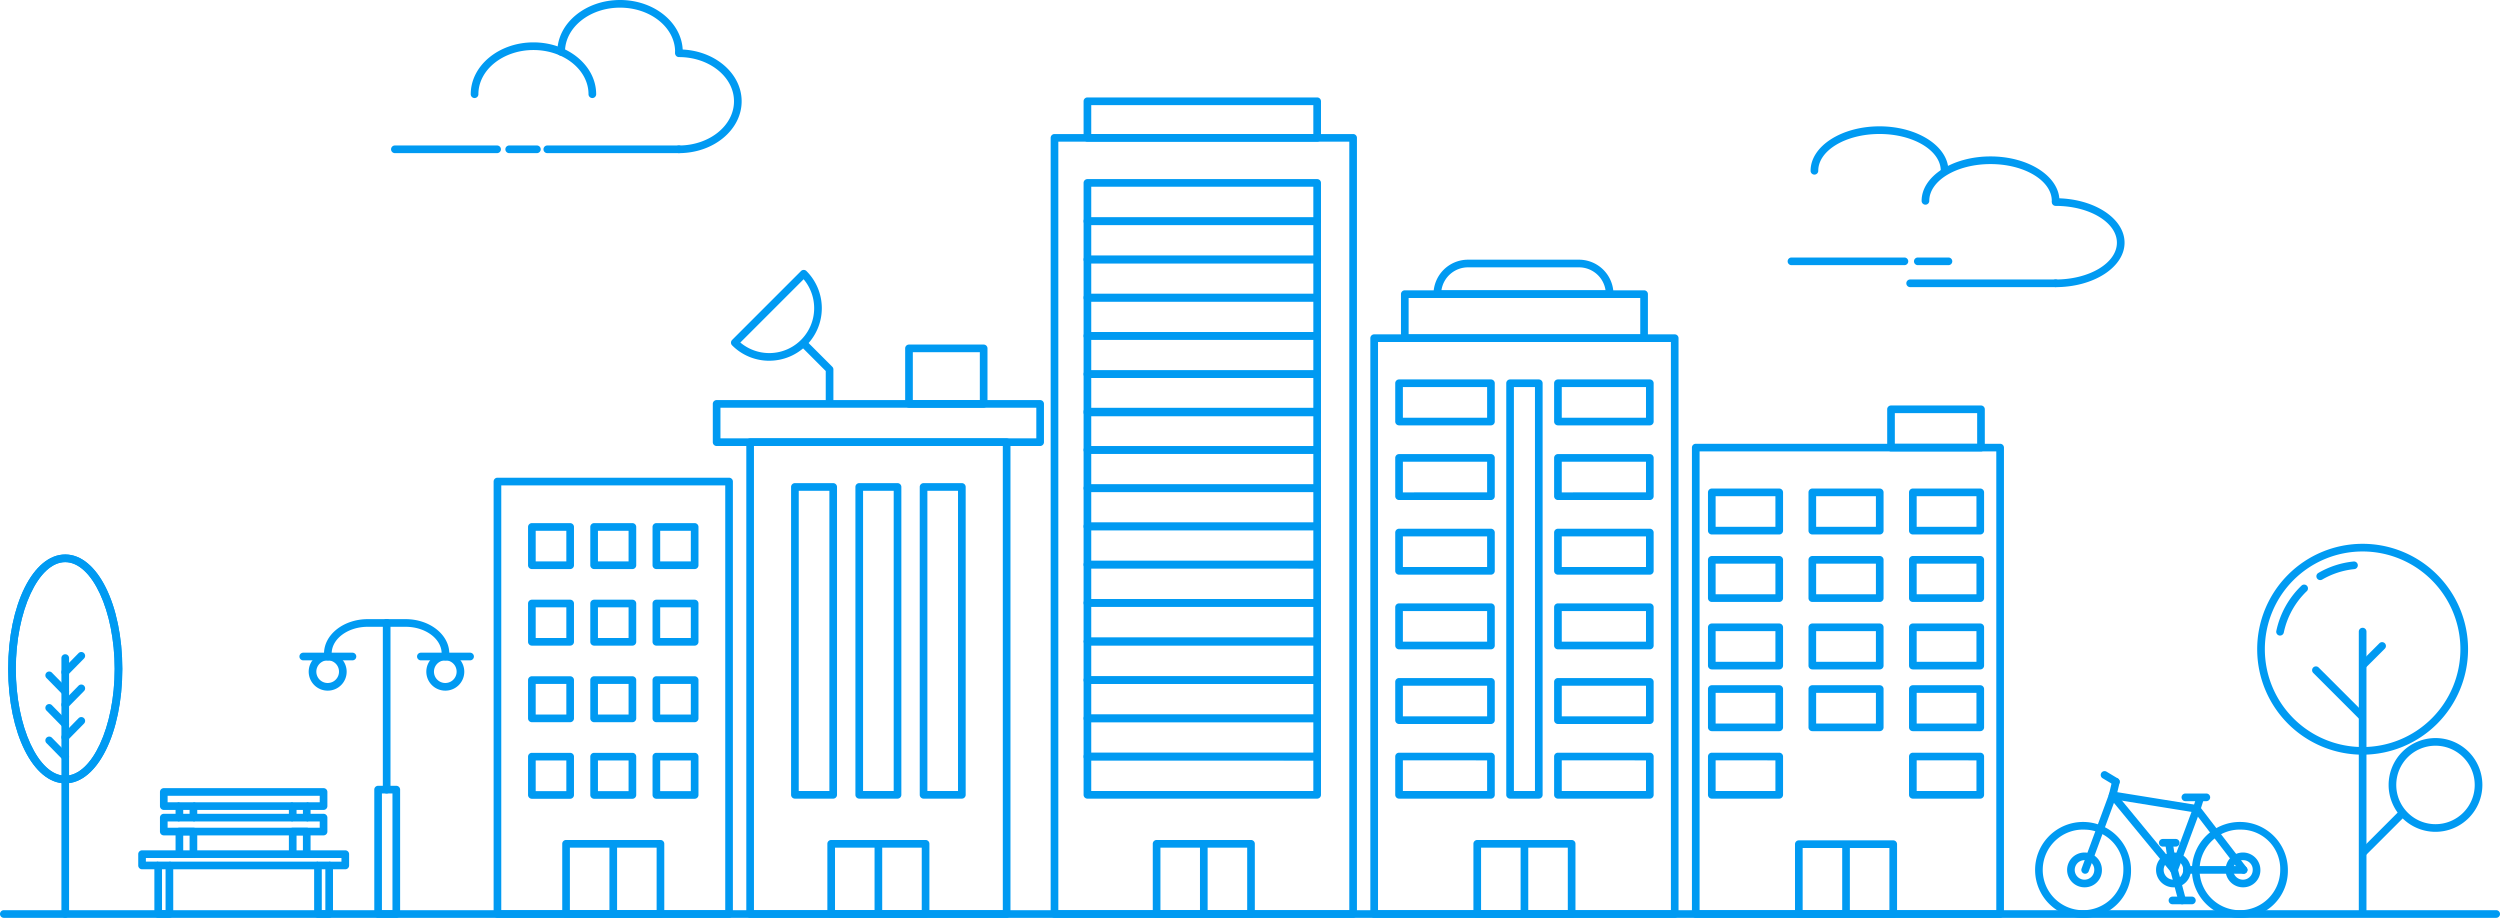 <svg xmlns="http://www.w3.org/2000/svg" xmlns:xlink="http://www.w3.org/1999/xlink" width="498.843" height="183.143" viewBox="0 0 498.843 183.143">
  <defs>
    <clipPath id="clip-path">
      <rect id="사각형_6271" data-name="사각형 6271" width="498.843" height="183.143" fill="#009af2"/>
    </clipPath>
  </defs>
  <g id="그룹_10552" data-name="그룹 10552" clip-path="url(#clip-path)">
    <path id="패스_57814" data-name="패스 57814" d="M270.178,33.246a.764.764,0,0,1-.764-.764c0-4.862-4.928-8.818-10.986-8.818s-10.986,3.956-10.986,8.818a.764.764,0,1,1-1.528,0c0-5.7,5.614-10.346,12.514-10.346s12.514,4.641,12.514,10.346a.764.764,0,0,1-.764.764" transform="translate(-151.984 -13.681)" fill="#009af2"/>
    <path id="패스_57815" data-name="패스 57815" d="M315.416,11.11a.764.764,0,0,1-.764-.764c0-4.862-4.928-8.818-10.986-8.818S292.68,5.484,292.68,10.346a.764.764,0,0,1-1.528,0c0-5.7,5.614-10.346,12.514-10.346S316.18,4.641,316.18,10.346a.764.764,0,0,1-.764.764" transform="translate(-179.943)" fill="#009af2"/>
    <path id="패스_57816" data-name="패스 57816" d="M353.44,46.518a.764.764,0,0,1,0-1.528c6.058,0,10.986-3.956,10.986-8.818s-4.928-8.819-10.986-8.819a.764.764,0,0,1,0-1.528c6.9,0,12.514,4.642,12.514,10.347S360.34,46.518,353.44,46.518" transform="translate(-217.967 -15.961)" fill="#009af2"/>
    <path id="패스_57817" data-name="패스 57817" d="M310.942,77.528H284.678a.764.764,0,0,1,0-1.528h26.264a.764.764,0,0,1,0,1.528" transform="translate(-175.47 -46.971)" fill="#009af2"/>
    <path id="패스_57818" data-name="패스 57818" d="M270.3,77.528h-5.529a.764.764,0,0,1,0-1.528H270.3a.764.764,0,1,1,0,1.528" transform="translate(-163.168 -46.971)" fill="#009af2"/>
    <path id="패스_57819" data-name="패스 57819" d="M225.448,77.528h-20.39a.764.764,0,1,1,0-1.528h20.39a.764.764,0,1,1,0,1.528" transform="translate(-126.262 -46.971)" fill="#009af2"/>
    <path id="패스_57820" data-name="패스 57820" d="M972.6,75.632a.764.764,0,0,1-.764-.764c0-4.048-5.483-7.342-12.223-7.342s-12.223,3.294-12.223,7.342a.764.764,0,1,1-1.528,0c0-4.891,6.168-8.87,13.751-8.87s13.751,3.979,13.751,8.87a.764.764,0,0,1-.764.764" transform="translate(-584.581 -40.79)" fill="#009af2"/>
    <path id="패스_57821" data-name="패스 57821" d="M1030.6,91.347a.764.764,0,0,1-.764-.764c0-4.048-5.483-7.341-12.223-7.341s-12.223,3.293-12.223,7.341a.764.764,0,1,1-1.528,0c0-4.891,6.168-8.869,13.751-8.869s13.751,3.979,13.751,8.869a.764.764,0,0,1-.764.764" transform="translate(-620.428 -50.502)" fill="#009af2"/>
    <path id="패스_57822" data-name="패스 57822" d="M1072.631,121.3a.764.764,0,0,1,0-1.528c6.74,0,12.223-3.293,12.223-7.342s-5.483-7.341-12.223-7.341a.764.764,0,0,1,0-1.528c7.582,0,13.751,3.979,13.751,8.869s-6.168,8.87-13.751,8.87" transform="translate(-662.454 -64.004)" fill="#009af2"/>
    <path id="패스_57823" data-name="패스 57823" d="M1025.66,147.528H996.631a.764.764,0,1,1,0-1.528h29.029a.764.764,0,0,1,0,1.528" transform="translate(-615.483 -90.233)" fill="#009af2"/>
    <path id="패스_57824" data-name="패스 57824" d="M1006.742,136.048h-6.111a.764.764,0,1,1,0-1.528h6.111a.764.764,0,1,1,0,1.528" transform="translate(-617.955 -83.138)" fill="#009af2"/>
    <path id="패스_57825" data-name="패스 57825" d="M957.167,136.048H934.631a.764.764,0,1,1,0-1.528h22.536a.764.764,0,1,1,0,1.528" transform="translate(-577.165 -83.138)" fill="#009af2"/>
    <path id="패스_57826" data-name="패스 57826" d="M1200.193,326.163a21.038,21.038,0,1,1,21.038-21.038,21.062,21.062,0,0,1-21.038,21.038m0-40.548a19.51,19.51,0,1,0,19.51,19.51,19.532,19.532,0,0,0-19.51-19.51" transform="translate(-728.762 -175.576)" fill="#009af2"/>
    <path id="패스_57827" data-name="패스 57827" d="M1189.867,315.508a.764.764,0,0,1-.748-.921,17.508,17.508,0,0,1,5.062-9.077.764.764,0,0,1,1.056,1.1,15.989,15.989,0,0,0-4.623,8.288.764.764,0,0,1-.747.607" transform="translate(-734.91 -188.685)" fill="#009af2"/>
    <path id="패스_57828" data-name="패스 57828" d="M1210.849,297.032a.764.764,0,0,1-.385-1.424,17.41,17.41,0,0,1,7.045-2.289.764.764,0,0,1,.155,1.521,15.876,15.876,0,0,0-6.431,2.09.763.763,0,0,1-.384.1" transform="translate(-747.878 -181.279)" fill="#009af2"/>
    <path id="패스_57829" data-name="패스 57829" d="M1233,385.233a.764.764,0,0,1-.764-.764v-55.75a.764.764,0,1,1,1.528,0v55.75a.764.764,0,0,1-.764.764" transform="translate(-761.567 -202.689)" fill="#009af2"/>
    <path id="패스_57830" data-name="패스 57830" d="M1257.168,404.273a9.354,9.354,0,1,1,9.354-9.354,9.365,9.365,0,0,1-9.354,9.354m0-17.181a7.827,7.827,0,1,0,7.826,7.827,7.835,7.835,0,0,0-7.826-7.827" transform="translate(-771.196 -238.293)" fill="#009af2"/>
    <path id="패스_57831" data-name="패스 57831" d="M1233.336,432.425a.764.764,0,0,1-.54-1.3l7.655-7.655a.764.764,0,1,1,1.08,1.08l-7.655,7.655a.76.76,0,0,1-.54.224" transform="translate(-761.776 -261.58)" fill="#009af2"/>
    <path id="패스_57832" data-name="패스 57832" d="M1233.112,340.786a.764.764,0,0,1-.54-1.3l3.859-3.859a.764.764,0,0,1,1.08,1.08l-3.859,3.859a.761.761,0,0,1-.54.224" transform="translate(-761.637 -207.289)" fill="#009af2"/>
    <path id="패스_57833" data-name="패스 57833" d="M1217.792,358.827a.761.761,0,0,1-.54-.224l-9.14-9.14a.764.764,0,1,1,1.08-1.08l9.14,9.14a.764.764,0,0,1-.54,1.3" transform="translate(-746.521 -215.175)" fill="#009af2"/>
    <path id="패스_57834" data-name="패스 57834" d="M945.363,326.42H884.631a.764.764,0,0,1-.764-.764V232.59a.764.764,0,0,1,.764-.764h60.732a.764.764,0,0,1,.764.764v93.066a.764.764,0,0,1-.764.764m-59.968-1.528h59.2V233.354h-59.2Z" transform="translate(-546.263 -143.277)" fill="#009af2"/>
    <path id="패스_57835" data-name="패스 57835" d="M1004.583,220.993H986.631a.764.764,0,0,1-.764-.764V212.59a.764.764,0,0,1,.764-.764h17.952a.764.764,0,0,1,.764.764v7.639a.764.764,0,0,1-.764.764m-17.188-1.528h16.424v-6.111H987.395Z" transform="translate(-609.303 -130.916)" fill="#009af2"/>
    <path id="패스_57836" data-name="패스 57836" d="M906.461,264.38H893.008a.764.764,0,0,1-.764-.764v-7.639a.764.764,0,0,1,.764-.764h13.453a.764.764,0,0,1,.764.764v7.639a.764.764,0,0,1-.764.764m-12.689-1.528H905.7v-6.111H893.772Z" transform="translate(-551.44 -157.731)" fill="#009af2"/>
    <path id="패스_57837" data-name="패스 57837" d="M958.973,264.38H945.52a.764.764,0,0,1-.764-.764v-7.639a.764.764,0,0,1,.764-.764h13.453a.764.764,0,0,1,.764.764v7.639a.764.764,0,0,1-.764.764m-12.689-1.528h11.925v-6.111H946.284Z" transform="translate(-583.895 -157.731)" fill="#009af2"/>
    <path id="패스_57838" data-name="패스 57838" d="M1011.486,264.38H998.033a.764.764,0,0,1-.764-.764v-7.639a.764.764,0,0,1,.764-.764h13.453a.764.764,0,0,1,.764.764v7.639a.764.764,0,0,1-.764.764M998.8,262.852h11.925v-6.111H998.8Z" transform="translate(-616.35 -157.731)" fill="#009af2"/>
    <path id="패스_57839" data-name="패스 57839" d="M906.461,299.63H893.008a.764.764,0,0,1-.764-.764v-7.639a.764.764,0,0,1,.764-.764h13.453a.764.764,0,0,1,.764.764v7.639a.764.764,0,0,1-.764.764M893.772,298.1H905.7v-6.111H893.772Z" transform="translate(-551.44 -179.517)" fill="#009af2"/>
    <path id="패스_57840" data-name="패스 57840" d="M958.973,299.63H945.52a.764.764,0,0,1-.764-.764v-7.639a.764.764,0,0,1,.764-.764h13.453a.764.764,0,0,1,.764.764v7.639a.764.764,0,0,1-.764.764M946.284,298.1h11.925v-6.111H946.284Z" transform="translate(-583.895 -179.517)" fill="#009af2"/>
    <path id="패스_57841" data-name="패스 57841" d="M958.973,334.88H945.52a.764.764,0,0,1-.764-.764v-7.639a.764.764,0,0,1,.764-.764h13.453a.764.764,0,0,1,.764.764v7.639a.764.764,0,0,1-.764.764m-12.689-1.528h11.925v-6.111H946.284Z" transform="translate(-583.895 -201.303)" fill="#009af2"/>
    <path id="패스_57842" data-name="패스 57842" d="M1011.486,299.63H998.033a.764.764,0,0,1-.764-.764v-7.639a.764.764,0,0,1,.764-.764h13.453a.764.764,0,0,1,.764.764v7.639a.764.764,0,0,1-.764.764M998.8,298.1h11.925v-6.111H998.8Z" transform="translate(-616.35 -179.517)" fill="#009af2"/>
    <path id="패스_57843" data-name="패스 57843" d="M906.461,334.88H893.008a.764.764,0,0,1-.764-.764v-7.639a.764.764,0,0,1,.764-.764h13.453a.764.764,0,0,1,.764.764v7.639a.764.764,0,0,1-.764.764m-12.689-1.528H905.7v-6.111H893.772Z" transform="translate(-551.44 -201.303)" fill="#009af2"/>
    <path id="패스_57844" data-name="패스 57844" d="M1011.486,334.88H998.033a.764.764,0,0,1-.764-.764v-7.639a.764.764,0,0,1,.764-.764h13.453a.764.764,0,0,1,.764.764v7.639a.764.764,0,0,1-.764.764M998.8,333.352h11.925v-6.111H998.8Z" transform="translate(-616.35 -201.303)" fill="#009af2"/>
    <path id="패스_57845" data-name="패스 57845" d="M906.461,367.13H893.008a.764.764,0,0,1-.764-.764v-7.639a.764.764,0,0,1,.764-.764h13.453a.764.764,0,0,1,.764.764v7.639a.764.764,0,0,1-.764.764M893.772,365.6H905.7v-6.111H893.772Z" transform="translate(-551.44 -221.235)" fill="#009af2"/>
    <path id="패스_57846" data-name="패스 57846" d="M958.973,367.13H945.52a.764.764,0,0,1-.764-.764v-7.639a.764.764,0,0,1,.764-.764h13.453a.764.764,0,0,1,.764.764v7.639a.764.764,0,0,1-.764.764M946.284,365.6h11.925v-6.111H946.284Z" transform="translate(-583.895 -221.235)" fill="#009af2"/>
    <path id="패스_57847" data-name="패스 57847" d="M1011.486,367.13H998.033a.764.764,0,0,1-.764-.764v-7.639a.764.764,0,0,1,.764-.764h13.453a.764.764,0,0,1,.764.764v7.639a.764.764,0,0,1-.764.764M998.8,365.6h11.925v-6.111H998.8Z" transform="translate(-616.35 -221.235)" fill="#009af2"/>
    <path id="패스_57848" data-name="패스 57848" d="M906.461,402.38H893.008a.764.764,0,0,1-.764-.764v-7.639a.764.764,0,0,1,.764-.764h13.453a.764.764,0,0,1,.764.764v7.639a.764.764,0,0,1-.764.764m-12.689-1.528H905.7v-6.111H893.772Z" transform="translate(-551.44 -243.02)" fill="#009af2"/>
    <path id="패스_57849" data-name="패스 57849" d="M1011.486,402.38H998.033a.764.764,0,0,1-.764-.764v-7.639a.764.764,0,0,1,.764-.764h13.453a.764.764,0,0,1,.764.764v7.639a.764.764,0,0,1-.764.764M998.8,400.852h11.925v-6.111H998.8Z" transform="translate(-616.35 -243.02)" fill="#009af2"/>
    <path id="패스_57850" data-name="패스 57850" d="M957.31,454.461H938.475a.764.764,0,0,1-.764-.764V439.763a.764.764,0,0,1,.764-.764H957.31a.764.764,0,0,1,.764.764V453.7a.764.764,0,0,1-.764.764m-18.071-1.528h17.307V440.527H939.239Z" transform="translate(-579.541 -271.318)" fill="#009af2"/>
    <rect id="사각형_6262" data-name="사각형 6262" width="1.528" height="13.534" transform="translate(367.588 168.246)" fill="#009af2"/>
    <path id="패스_57851" data-name="패스 57851" d="M776.6,291.089H716.631a.764.764,0,0,1-.764-.764v-114.9a.764.764,0,0,1,.764-.764H776.6a.764.764,0,0,1,.764.764v114.9a.764.764,0,0,1-.764.764m-59.2-1.528h58.44V176.188h-58.44Z" transform="translate(-442.433 -107.946)" fill="#009af2"/>
    <path id="패스_57852" data-name="패스 57852" d="M780.376,161.973H732.631a.764.764,0,0,1-.764-.764v-8.785a.764.764,0,0,1,.764-.764h47.745a.764.764,0,0,1,.764.764v8.785a.764.764,0,0,1-.764.764m-46.981-1.528h46.217v-7.257H733.395Z" transform="translate(-452.321 -93.732)" fill="#009af2"/>
    <path id="패스_57853" data-name="패스 57853" d="M784.006,143.3H749.63a.764.764,0,0,1-.764-.764,6.883,6.883,0,0,1,6.875-6.875H777.9a6.883,6.883,0,0,1,6.875,6.875.764.764,0,0,1-.764.764m-33.558-1.528h32.74a5.356,5.356,0,0,0-5.293-4.584H755.741a5.356,5.356,0,0,0-5.293,4.584" transform="translate(-462.827 -83.843)" fill="#009af2"/>
    <path id="패스_57854" data-name="패스 57854" d="M747.965,207.38H729.631a.764.764,0,0,1-.764-.764v-7.639a.764.764,0,0,1,.764-.764h18.334a.764.764,0,0,1,.764.764v7.639a.764.764,0,0,1-.764.764m-17.57-1.528H747.2v-6.111H730.395Z" transform="translate(-450.467 -122.503)" fill="#009af2"/>
    <path id="패스_57855" data-name="패스 57855" d="M830.965,207.38H812.631a.764.764,0,0,1-.764-.764v-7.639a.764.764,0,0,1,.764-.764h18.334a.764.764,0,0,1,.764.764v7.639a.764.764,0,0,1-.764.764m-17.57-1.528H830.2v-6.111H813.395Z" transform="translate(-501.764 -122.503)" fill="#009af2"/>
    <path id="패스_57856" data-name="패스 57856" d="M747.965,246.38H729.631a.764.764,0,0,1-.764-.764v-7.639a.764.764,0,0,1,.764-.764h18.334a.764.764,0,0,1,.764.764v7.639a.764.764,0,0,1-.764.764m-17.57-1.528H747.2v-6.111H730.395Z" transform="translate(-450.467 -146.607)" fill="#009af2"/>
    <path id="패스_57857" data-name="패스 57857" d="M830.965,246.38H812.631a.764.764,0,0,1-.764-.764v-7.639a.764.764,0,0,1,.764-.764h18.334a.764.764,0,0,1,.764.764v7.639a.764.764,0,0,1-.764.764m-17.57-1.528H830.2v-6.111H813.395Z" transform="translate(-501.764 -146.607)" fill="#009af2"/>
    <path id="패스_57858" data-name="패스 57858" d="M747.965,285.38H729.631a.764.764,0,0,1-.764-.764v-7.639a.764.764,0,0,1,.764-.764h18.334a.764.764,0,0,1,.764.764v7.639a.764.764,0,0,1-.764.764m-17.57-1.528H747.2v-6.111H730.395Z" transform="translate(-450.467 -170.71)" fill="#009af2"/>
    <path id="패스_57859" data-name="패스 57859" d="M830.965,285.38H812.631a.764.764,0,0,1-.764-.764v-7.639a.764.764,0,0,1,.764-.764h18.334a.764.764,0,0,1,.764.764v7.639a.764.764,0,0,1-.764.764m-17.57-1.528H830.2v-6.111H813.395Z" transform="translate(-501.764 -170.71)" fill="#009af2"/>
    <path id="패스_57860" data-name="패스 57860" d="M747.965,324.38H729.631a.764.764,0,0,1-.764-.764v-7.639a.764.764,0,0,1,.764-.764h18.334a.764.764,0,0,1,.764.764v7.639a.764.764,0,0,1-.764.764m-17.57-1.528H747.2v-6.111H730.395Z" transform="translate(-450.467 -194.813)" fill="#009af2"/>
    <path id="패스_57861" data-name="패스 57861" d="M830.965,324.38H812.631a.764.764,0,0,1-.764-.764v-7.639a.764.764,0,0,1,.764-.764h18.334a.764.764,0,0,1,.764.764v7.639a.764.764,0,0,1-.764.764m-17.57-1.528H830.2v-6.111H813.395Z" transform="translate(-501.764 -194.813)" fill="#009af2"/>
    <path id="패스_57862" data-name="패스 57862" d="M747.965,363.38H729.631a.764.764,0,0,1-.764-.764v-7.639a.764.764,0,0,1,.764-.764h18.334a.764.764,0,0,1,.764.764v7.639a.764.764,0,0,1-.764.764m-17.57-1.528H747.2v-6.111H730.395Z" transform="translate(-450.467 -218.917)" fill="#009af2"/>
    <path id="패스_57863" data-name="패스 57863" d="M830.965,363.38H812.631a.764.764,0,0,1-.764-.764v-7.639a.764.764,0,0,1,.764-.764h18.334a.764.764,0,0,1,.764.764v7.639a.764.764,0,0,1-.764.764m-17.57-1.528H830.2v-6.111H813.395Z" transform="translate(-501.764 -218.917)" fill="#009af2"/>
    <path id="패스_57864" data-name="패스 57864" d="M747.965,402.38H729.631a.764.764,0,0,1-.764-.764v-7.639a.764.764,0,0,1,.764-.764h18.334a.764.764,0,0,1,.764.764v7.639a.764.764,0,0,1-.764.764m-17.57-1.528H747.2v-6.111H730.395Z" transform="translate(-450.467 -243.02)" fill="#009af2"/>
    <path id="패스_57865" data-name="패스 57865" d="M830.965,402.38H812.631a.764.764,0,0,1-.764-.764v-7.639a.764.764,0,0,1,.764-.764h18.334a.764.764,0,0,1,.764.764v7.639a.764.764,0,0,1-.764.764m-17.57-1.528H830.2v-6.111H813.395Z" transform="translate(-501.764 -243.02)" fill="#009af2"/>
    <path id="패스_57866" data-name="패스 57866" d="M793.36,281.863h-5.729a.764.764,0,0,1-.764-.764V198.977a.764.764,0,0,1,.764-.764h5.729a.764.764,0,0,1,.764.764V281.1a.764.764,0,0,1-.764.764m-4.965-1.528h4.2V199.741h-4.2Z" transform="translate(-486.313 -122.503)" fill="#009af2"/>
    <path id="패스_57867" data-name="패스 57867" d="M789.31,454.34H770.475a.764.764,0,0,1-.764-.764V439.568a.764.764,0,0,1,.764-.764H789.31a.764.764,0,0,1,.764.764v14.008a.764.764,0,0,1-.764.764m-18.071-1.528h17.307V440.332H771.239Z" transform="translate(-475.71 -271.197)" fill="#009af2"/>
    <rect id="사각형_6263" data-name="사각형 6263" width="1.528" height="13.822" transform="translate(303.418 168.557)" fill="#009af2"/>
    <path id="패스_57868" data-name="패스 57868" d="M441.814,324.673H390.631a.764.764,0,0,1-.764-.764V229.763a.764.764,0,0,1,.764-.764h51.183a.764.764,0,0,1,.764.764v94.146a.764.764,0,0,1-.764.764m-50.419-1.528H441.05V230.527H391.395Z" transform="translate(-240.952 -141.53)" fill="#009af2"/>
    <path id="패스_57869" data-name="패스 57869" d="M437.683,218.167H373.131a.764.764,0,0,1-.764-.764v-7.639a.764.764,0,0,1,.764-.764h64.552a.764.764,0,0,1,.764.764V217.4a.764.764,0,0,1-.764.764m-63.788-1.528h63.024v-6.111H373.895Z" transform="translate(-230.137 -129.17)" fill="#009af2"/>
    <path id="패스_57870" data-name="패스 57870" d="M488.527,192.6h-14.9a.764.764,0,0,1-.764-.764V180.764a.764.764,0,0,1,.764-.764h14.9a.764.764,0,0,1,.764.764v11.077a.764.764,0,0,1-.764.764m-14.133-1.528h13.369v-9.549H474.395Z" transform="translate(-292.25 -111.247)" fill="#009af2"/>
    <path id="패스_57871" data-name="패스 57871" d="M424.45,190.194h-1.528v-6.559l-5.219-5.219,1.08-1.08,5.443,5.443a.764.764,0,0,1,.224.54Z" transform="translate(-258.156 -109.6)" fill="#009af2"/>
    <path id="패스_57872" data-name="패스 57872" d="M389.506,159.126a10.419,10.419,0,0,1-7.415-3.072.764.764,0,0,1,0-1.08l13.751-13.751a.764.764,0,0,1,1.08,0,10.487,10.487,0,0,1-7.415,17.9m-5.773-3.634a8.96,8.96,0,0,0,12.625-12.625Z" transform="translate(-236.008 -87.143)" fill="#009af2"/>
    <path id="패스_57873" data-name="패스 57873" d="M421.661,315.344h-7.639a.764.764,0,0,1-.764-.764V253.151a.764.764,0,0,1,.764-.764h7.639a.764.764,0,0,1,.764.764V314.58a.764.764,0,0,1-.764.764m-6.875-1.528H420.9v-59.9h-6.111Z" transform="translate(-255.409 -155.985)" fill="#009af2"/>
    <path id="패스_57874" data-name="패스 57874" d="M455.27,315.344h-7.639a.764.764,0,0,1-.764-.764V253.151a.764.764,0,0,1,.764-.764h7.639a.764.764,0,0,1,.764.764V314.58a.764.764,0,0,1-.764.764m-6.875-1.528h6.111v-59.9h-6.111Z" transform="translate(-276.181 -155.985)" fill="#009af2"/>
    <path id="패스_57875" data-name="패스 57875" d="M488.878,315.344h-7.639a.764.764,0,0,1-.764-.764V253.151a.764.764,0,0,1,.764-.764h7.639a.764.764,0,0,1,.764.764V314.58a.764.764,0,0,1-.764.764M482,313.816h6.111v-59.9H482Z" transform="translate(-296.952 -155.985)" fill="#009af2"/>
    <path id="패스_57876" data-name="패스 57876" d="M451.81,454.34H432.975a.764.764,0,0,1-.764-.764V439.568a.764.764,0,0,1,.764-.764H451.81a.764.764,0,0,1,.764.764v14.008a.764.764,0,0,1-.764.764m-18.071-1.528h17.307V440.332H433.739Z" transform="translate(-267.123 -271.197)" fill="#009af2"/>
    <rect id="사각형_6264" data-name="사각형 6264" width="1.528" height="13.534" transform="translate(174.506 168.553)" fill="#009af2"/>
    <path id="패스_57877" data-name="패스 57877" d="M609.217,226.419H549.631a.764.764,0,0,1-.764-.764V70.785a.764.764,0,0,1,.764-.764h59.586a.764.764,0,0,1,.764.764v154.87a.764.764,0,0,1-.764.764m-58.822-1.528h58.058V71.549H550.395Z" transform="translate(-339.22 -43.276)" fill="#009af2"/>
    <path id="패스_57878" data-name="패스 57878" d="M612.671,102.726H566.829a.764.764,0,0,1-.764-.764V94.323a.764.764,0,0,1,.764-.764h45.842a.764.764,0,0,1,.764.764v7.639a.764.764,0,0,1-.764.764M567.593,101.2h44.314V95.087H567.593Z" transform="translate(-349.849 -57.823)" fill="#009af2"/>
    <path id="패스_57879" data-name="패스 57879" d="M612.671,122.726H566.829a.764.764,0,0,1-.764-.764v-7.639a.764.764,0,0,1,.764-.764h45.842a.764.764,0,0,1,.764.764v7.639a.764.764,0,0,1-.764.764M567.593,121.2h44.314v-6.111H567.593Z" transform="translate(-349.849 -70.184)" fill="#009af2"/>
    <path id="패스_57880" data-name="패스 57880" d="M612.671,142.726H566.829a.764.764,0,0,1-.764-.764v-7.639a.764.764,0,0,1,.764-.764h45.842a.764.764,0,0,1,.764.764v7.639a.764.764,0,0,1-.764.764M567.593,141.2h44.314v-6.111H567.593Z" transform="translate(-349.849 -82.544)" fill="#009af2"/>
    <path id="패스_57881" data-name="패스 57881" d="M612.671,162.623H566.829a.764.764,0,0,1-.764-.764V154.22a.764.764,0,0,1,.764-.764h45.842a.764.764,0,0,1,.764.764v7.639a.764.764,0,0,1-.764.764M567.593,161.1h44.314v-6.111H567.593Z" transform="translate(-349.849 -94.842)" fill="#009af2"/>
    <path id="패스_57882" data-name="패스 57882" d="M612.671,182.623H566.829a.764.764,0,0,1-.764-.764V174.22a.764.764,0,0,1,.764-.764h45.842a.764.764,0,0,1,.764.764v7.639a.764.764,0,0,1-.764.764M567.593,181.1h44.314v-6.111H567.593Z" transform="translate(-349.849 -107.202)" fill="#009af2"/>
    <path id="패스_57883" data-name="패스 57883" d="M612.671,202.623H566.829a.764.764,0,0,1-.764-.764V194.22a.764.764,0,0,1,.764-.764h45.842a.764.764,0,0,1,.764.764v7.639a.764.764,0,0,1-.764.764M567.593,201.1h44.314v-6.111H567.593Z" transform="translate(-349.849 -119.563)" fill="#009af2"/>
    <path id="패스_57884" data-name="패스 57884" d="M612.671,222.218H566.829a.764.764,0,0,1-.764-.764v-7.639a.764.764,0,0,1,.764-.764h45.842a.764.764,0,0,1,.764.764v7.639a.764.764,0,0,1-.764.764m-45.078-1.528h44.314v-6.111H567.593Z" transform="translate(-349.849 -131.674)" fill="#009af2"/>
    <path id="패스_57885" data-name="패스 57885" d="M612.671,242.218H566.829a.764.764,0,0,1-.764-.764v-7.639a.764.764,0,0,1,.764-.764h45.842a.764.764,0,0,1,.764.764v7.639a.764.764,0,0,1-.764.764m-45.078-1.528h44.314v-6.111H567.593Z" transform="translate(-349.849 -144.034)" fill="#009af2"/>
    <path id="패스_57886" data-name="패스 57886" d="M612.671,262.218H566.829a.764.764,0,0,1-.764-.764v-7.639a.764.764,0,0,1,.764-.764h45.842a.764.764,0,0,1,.764.764v7.639a.764.764,0,0,1-.764.764m-45.078-1.528h44.314v-6.111H567.593Z" transform="translate(-349.849 -156.395)" fill="#009af2"/>
    <path id="패스_57887" data-name="패스 57887" d="M612.671,282.115H566.829a.764.764,0,0,1-.764-.764v-7.639a.764.764,0,0,1,.764-.764h45.842a.764.764,0,0,1,.764.764v7.639a.764.764,0,0,1-.764.764m-45.078-1.528h44.314v-6.111H567.593Z" transform="translate(-349.849 -168.692)" fill="#009af2"/>
    <path id="패스_57888" data-name="패스 57888" d="M612.671,302.115H566.829a.764.764,0,0,1-.764-.764v-7.639a.764.764,0,0,1,.764-.764h45.842a.764.764,0,0,1,.764.764v7.639a.764.764,0,0,1-.764.764m-45.078-1.528h44.314v-6.111H567.593Z" transform="translate(-349.849 -181.053)" fill="#009af2"/>
    <path id="패스_57889" data-name="패스 57889" d="M612.671,322.115H566.829a.764.764,0,0,1-.764-.764v-7.639a.764.764,0,0,1,.764-.764h45.842a.764.764,0,0,1,.764.764v7.639a.764.764,0,0,1-.764.764m-45.078-1.528h44.314v-6.111H567.593Z" transform="translate(-349.849 -193.414)" fill="#009af2"/>
    <path id="패스_57890" data-name="패스 57890" d="M612.671,342.448H566.829a.764.764,0,0,1-.764-.764v-7.639a.764.764,0,0,1,.764-.764h45.842a.764.764,0,0,1,.764.764v7.639a.764.764,0,0,1-.764.764m-45.078-1.528h44.314v-6.111H567.593Z" transform="translate(-349.849 -205.98)" fill="#009af2"/>
    <path id="패스_57891" data-name="패스 57891" d="M612.671,362.448H566.829a.764.764,0,0,1-.764-.764v-7.639a.764.764,0,0,1,.764-.764h45.842a.764.764,0,0,1,.764.764v7.639a.764.764,0,0,1-.764.764m-45.078-1.528h44.314v-6.111H567.593Z" transform="translate(-349.849 -218.341)" fill="#009af2"/>
    <path id="패스_57892" data-name="패스 57892" d="M612.671,382.448H566.829a.764.764,0,0,1-.764-.764v-7.639a.764.764,0,0,1,.764-.764h45.842a.764.764,0,0,1,.764.764v7.639a.764.764,0,0,1-.764.764m-45.078-1.528h44.314v-6.111H567.593Z" transform="translate(-349.849 -230.702)" fill="#009af2"/>
    <path id="패스_57893" data-name="패스 57893" d="M612.671,402.38H566.829a.764.764,0,0,1-.764-.764v-7.639a.764.764,0,0,1,.764-.764h45.842a.764.764,0,0,1,.764.764v7.639a.764.764,0,0,1-.764.764m-45.078-1.528h44.314v-6.111H567.593Z" transform="translate(-349.849 -243.02)" fill="#009af2"/>
    <path id="패스_57894" data-name="패스 57894" d="M621.81,454.34H602.975a.764.764,0,0,1-.764-.764V439.568a.764.764,0,0,1,.764-.764H621.81a.764.764,0,0,1,.764.764v14.008a.764.764,0,0,1-.764.764m-18.071-1.528h17.308V440.332H603.739Z" transform="translate(-372.189 -271.197)" fill="#009af2"/>
    <rect id="사각형_6265" data-name="사각형 6265" width="1.528" height="13.534" transform="translate(239.44 168.553)" fill="#009af2"/>
    <path id="패스_57895" data-name="패스 57895" d="M612.671,59.739H566.829a.764.764,0,0,1-.764-.764v-7.3a.764.764,0,0,1,.764-.764h45.842a.764.764,0,0,1,.764.764v7.3a.764.764,0,0,1-.764.764m-45.078-1.528h44.314V52.44H567.593Z" transform="translate(-349.849 -31.466)" fill="#009af2"/>
    <path id="패스_57896" data-name="패스 57896" d="M304.848,337.38H258.631a.764.764,0,0,1-.764-.764V250.324a.764.764,0,0,1,.764-.764h46.217a.764.764,0,0,1,.764.764v86.293a.764.764,0,0,1-.764.764m-45.454-1.528h44.69V251.088h-44.69Z" transform="translate(-159.372 -154.237)" fill="#009af2"/>
    <path id="패스_57897" data-name="패스 57897" d="M313.31,454.34H294.475a.764.764,0,0,1-.764-.764V439.568a.764.764,0,0,1,.764-.764H313.31a.764.764,0,0,1,.764.764v14.008a.764.764,0,0,1-.764.764m-18.071-1.528h17.307V440.332H295.239Z" transform="translate(-181.524 -271.197)" fill="#009af2"/>
    <rect id="사각형_6266" data-name="사각형 6266" width="1.528" height="13.534" transform="translate(121.604 168.553)" fill="#009af2"/>
    <path id="패스_57898" data-name="패스 57898" d="M284.252,282.448h-7.639a.764.764,0,0,1-.764-.764v-7.639a.764.764,0,0,1,.764-.764h7.639a.764.764,0,0,1,.764.764v7.639a.764.764,0,0,1-.764.764m-6.875-1.528h6.111v-6.111h-6.111Z" transform="translate(-170.485 -168.898)" fill="#009af2"/>
    <path id="패스_57899" data-name="패스 57899" d="M316.77,282.448h-7.639a.764.764,0,0,1-.764-.764v-7.639a.764.764,0,0,1,.764-.764h7.639a.764.764,0,0,1,.764.764v7.639a.764.764,0,0,1-.764.764m-6.875-1.528h6.111v-6.111h-6.111Z" transform="translate(-190.582 -168.898)" fill="#009af2"/>
    <path id="패스_57900" data-name="패스 57900" d="M349.288,282.448h-7.639a.764.764,0,0,1-.764-.764v-7.639a.764.764,0,0,1,.764-.764h7.639a.764.764,0,0,1,.764.764v7.639a.764.764,0,0,1-.764.764m-6.875-1.528h6.111v-6.111h-6.111Z" transform="translate(-210.68 -168.898)" fill="#009af2"/>
    <path id="패스_57901" data-name="패스 57901" d="M284.252,322.448h-7.639a.764.764,0,0,1-.764-.764v-7.639a.764.764,0,0,1,.764-.764h7.639a.764.764,0,0,1,.764.764v7.639a.764.764,0,0,1-.764.764m-6.875-1.528h6.111v-6.111h-6.111Z" transform="translate(-170.485 -193.619)" fill="#009af2"/>
    <path id="패스_57902" data-name="패스 57902" d="M316.77,322.448h-7.639a.764.764,0,0,1-.764-.764v-7.639a.764.764,0,0,1,.764-.764h7.639a.764.764,0,0,1,.764.764v7.639a.764.764,0,0,1-.764.764m-6.875-1.528h6.111v-6.111h-6.111Z" transform="translate(-190.582 -193.619)" fill="#009af2"/>
    <path id="패스_57903" data-name="패스 57903" d="M349.288,322.448h-7.639a.764.764,0,0,1-.764-.764v-7.639a.764.764,0,0,1,.764-.764h7.639a.764.764,0,0,1,.764.764v7.639a.764.764,0,0,1-.764.764m-6.875-1.528h6.111v-6.111h-6.111Z" transform="translate(-210.68 -193.619)" fill="#009af2"/>
    <path id="패스_57904" data-name="패스 57904" d="M284.252,362.448h-7.639a.764.764,0,0,1-.764-.764v-7.639a.764.764,0,0,1,.764-.764h7.639a.764.764,0,0,1,.764.764v7.639a.764.764,0,0,1-.764.764m-6.875-1.528h6.111v-6.111h-6.111Z" transform="translate(-170.485 -218.341)" fill="#009af2"/>
    <path id="패스_57905" data-name="패스 57905" d="M316.77,362.448h-7.639a.764.764,0,0,1-.764-.764v-7.639a.764.764,0,0,1,.764-.764h7.639a.764.764,0,0,1,.764.764v7.639a.764.764,0,0,1-.764.764m-6.875-1.528h6.111v-6.111h-6.111Z" transform="translate(-190.582 -218.341)" fill="#009af2"/>
    <path id="패스_57906" data-name="패스 57906" d="M349.288,362.448h-7.639a.764.764,0,0,1-.764-.764v-7.639a.764.764,0,0,1,.764-.764h7.639a.764.764,0,0,1,.764.764v7.639a.764.764,0,0,1-.764.764m-6.875-1.528h6.111v-6.111h-6.111Z" transform="translate(-210.68 -218.341)" fill="#009af2"/>
    <path id="패스_57907" data-name="패스 57907" d="M284.252,402.448h-7.639a.764.764,0,0,1-.764-.764v-7.639a.764.764,0,0,1,.764-.764h7.639a.764.764,0,0,1,.764.764v7.639a.764.764,0,0,1-.764.764m-6.875-1.528h6.111v-6.111h-6.111Z" transform="translate(-170.485 -243.062)" fill="#009af2"/>
    <path id="패스_57908" data-name="패스 57908" d="M316.77,402.448h-7.639a.764.764,0,0,1-.764-.764v-7.639a.764.764,0,0,1,.764-.764h7.639a.764.764,0,0,1,.764.764v7.639a.764.764,0,0,1-.764.764m-6.875-1.528h6.111v-6.111h-6.111Z" transform="translate(-190.582 -243.062)" fill="#009af2"/>
    <path id="패스_57909" data-name="패스 57909" d="M349.288,402.448h-7.639a.764.764,0,0,1-.764-.764v-7.639a.764.764,0,0,1,.764-.764h7.639a.764.764,0,0,1,.764.764v7.639a.764.764,0,0,1-.764.764m-6.875-1.528h6.111v-6.111h-6.111Z" transform="translate(-210.68 -243.062)" fill="#009af2"/>
    <path id="패스_57910" data-name="패스 57910" d="M1156.413,448.536a9.571,9.571,0,1,1,9.153-9.562,9.374,9.374,0,0,1-9.153,9.562m0-17.6a8.045,8.045,0,1,0,7.625,8.034,7.846,7.846,0,0,0-7.625-8.034" transform="translate(-709.05 -265.393)" fill="#009af2"/>
    <path id="패스_57911" data-name="패스 57911" d="M1074.481,448.536a9.571,9.571,0,1,1,9.152-9.562,9.374,9.374,0,0,1-9.152,9.562m0-17.6a8.045,8.045,0,1,0,7.624,8.034,7.846,7.846,0,0,0-7.624-8.034" transform="translate(-658.413 -265.393)" fill="#009af2"/>
    <path id="패스_57912" data-name="패스 57912" d="M1083.876,452.3a3.473,3.473,0,1,1,3.345-3.471,3.414,3.414,0,0,1-3.345,3.471m0-5.414a1.948,1.948,0,1,0,1.817,1.943,1.886,1.886,0,0,0-1.817-1.943" transform="translate(-667.809 -275.248)" fill="#009af2"/>
    <path id="패스_57913" data-name="패스 57913" d="M1166.656,452.3a3.473,3.473,0,1,1,3.345-3.471,3.413,3.413,0,0,1-3.345,3.471m0-5.414a1.948,1.948,0,1,0,1.817,1.943,1.885,1.885,0,0,0-1.817-1.943" transform="translate(-718.97 -275.248)" fill="#009af2"/>
    <path id="패스_57914" data-name="패스 57914" d="M1130.335,452.3a3.473,3.473,0,1,1,3.345-3.471,3.414,3.414,0,0,1-3.345,3.471m0-5.414a1.948,1.948,0,1,0,1.817,1.943,1.885,1.885,0,0,0-1.817-1.943" transform="translate(-696.522 -275.248)" fill="#009af2"/>
    <path id="패스_57915" data-name="패스 57915" d="M1152.561,453.974h-11.292a.764.764,0,0,1,0-1.528h11.292a.764.764,0,0,1,0,1.528" transform="translate(-704.875 -279.629)" fill="#009af2"/>
    <path id="패스_57916" data-name="패스 57916" d="M1155.693,434.262a.762.762,0,0,1-.606-.3l-9.356-12.182a.764.764,0,0,1,1.211-.93l9.356,12.182a.764.764,0,0,1-.605,1.229" transform="translate(-708.007 -259.917)" fill="#009af2"/>
    <path id="패스_57917" data-name="패스 57917" d="M1088.053,429.883a.765.765,0,0,1-.717-1.028l5.485-14.889a.764.764,0,0,1,1.434.528l-5.485,14.889a.764.764,0,0,1-.717.5" transform="translate(-671.985 -255.537)" fill="#009af2"/>
    <path id="패스_57918" data-name="패스 57918" d="M1119.191,417.7a.784.784,0,0,1-.123-.01l-16.777-2.707a.764.764,0,0,1,.243-1.508l16.777,2.707a.764.764,0,0,1-.12,1.518" transform="translate(-680.861 -255.537)" fill="#009af2"/>
    <path id="패스_57919" data-name="패스 57919" d="M1114.673,429.882a.762.762,0,0,1-.59-.278l-12.261-14.889a.764.764,0,0,1,1.18-.971l12.26,14.889a.764.764,0,0,1-.589,1.249" transform="translate(-680.86 -255.537)" fill="#009af2"/>
    <path id="패스_57920" data-name="패스 57920" d="M1134.51,434.263a.765.765,0,0,1-.716-1.03l4.517-12.182a.764.764,0,1,1,1.432.531l-4.517,12.182a.765.765,0,0,1-.716.5" transform="translate(-700.698 -259.917)" fill="#009af2"/>
    <path id="패스_57921" data-name="패스 57921" d="M1146.337,418.8a.765.765,0,0,1-.728-1l.645-2.03a.764.764,0,1,1,1.456.463l-.645,2.03a.764.764,0,0,1-.728.533" transform="translate(-708.007 -256.632)" fill="#009af2"/>
    <path id="패스_57922" data-name="패스 57922" d="M1136.123,460.065a.765.765,0,0,1-.738-.569l-1.613-6.091a.764.764,0,1,1,1.477-.391l1.614,6.091a.765.765,0,0,1-.739.96" transform="translate(-700.698 -279.628)" fill="#009af2"/>
    <path id="패스_57923" data-name="패스 57923" d="M1137.537,469.92h-3.872a.764.764,0,1,1,0-1.528h3.872a.764.764,0,1,1,0,1.528" transform="translate(-700.175 -289.484)" fill="#009af2"/>
    <path id="패스_57924" data-name="패스 57924" d="M1132.62,445.083a.764.764,0,0,1-.755-.653l-.645-4.4a.764.764,0,0,1,1.511-.222l.645,4.4a.764.764,0,0,1-.645.867.79.79,0,0,1-.112.008" transform="translate(-699.132 -271.415)" fill="#009af2"/>
    <path id="패스_57925" data-name="패스 57925" d="M1131.178,439.8H1128.6a.764.764,0,0,1,0-1.528h2.581a.764.764,0,1,1,0,1.528" transform="translate(-697.043 -270.868)" fill="#009af2"/>
    <path id="패스_57926" data-name="패스 57926" d="M1144.6,416.062h-4.18a.764.764,0,1,1,0-1.528h4.18a.764.764,0,1,1,0,1.528" transform="translate(-704.353 -256.198)" fill="#009af2"/>
    <path id="패스_57927" data-name="패스 57927" d="M1102.414,410.614a.773.773,0,0,1-.178-.021.764.764,0,0,1-.566-.92l.645-2.707a.764.764,0,0,1,1.486.354l-.646,2.707a.763.763,0,0,1-.742.587" transform="translate(-680.86 -251.158)" fill="#009af2"/>
    <path id="패스_57928" data-name="패스 57928" d="M1100.446,405.715a.763.763,0,0,1-.392-.108l-2.259-1.354a.764.764,0,0,1,.786-1.311l2.258,1.354a.764.764,0,0,1-.393,1.419" transform="translate(-678.25 -248.966)" fill="#009af2"/>
    <path id="패스_57929" data-name="패스 57929" d="M199.915,436.85h-3.627a.764.764,0,0,1-.764-.764V411.269a.764.764,0,0,1,.764-.764h3.627a.764.764,0,0,1,.764.764v24.818a.764.764,0,0,1-.764.764m-2.864-1.528h2.1v-23.29h-2.1Z" transform="translate(-120.841 -253.708)" fill="#009af2"/>
    <path id="패스_57930" data-name="패스 57930" d="M200.757,358.223a.764.764,0,0,1-.764-.764V324.2a.764.764,0,0,1,1.528,0v33.255a.764.764,0,0,1-.764.764" transform="translate(-123.603 -199.898)" fill="#009af2"/>
    <path id="패스_57931" data-name="패스 57931" d="M212.493,331.662a.764.764,0,0,1-.764-.764v-.583c0-2.948-3.228-5.347-7.195-5.347h-3.778a.764.764,0,1,1,0-1.528h3.778c4.81,0,8.722,3.084,8.722,6.875v.583a.764.764,0,0,1-.764.764" transform="translate(-123.603 -199.898)" fill="#009af2"/>
    <path id="패스_57932" data-name="패스 57932" d="M228.449,342.494h-9.816a.764.764,0,1,1,0-1.528h9.816a.764.764,0,0,1,0,1.528" transform="translate(-134.651 -210.73)" fill="#009af2"/>
    <path id="패스_57933" data-name="패스 57933" d="M170.032,331.662a.764.764,0,0,1-.764-.764v-.583c0-3.791,3.913-6.875,8.722-6.875h3.777a.764.764,0,1,1,0,1.528H177.99c-3.967,0-7.195,2.4-7.195,5.347v.583a.764.764,0,0,1-.764.764" transform="translate(-104.614 -199.898)" fill="#009af2"/>
    <path id="패스_57934" data-name="패스 57934" d="M167,342.494h-9.815a.764.764,0,0,1,0-1.528H167a.764.764,0,0,1,0,1.528" transform="translate(-96.673 -210.73)" fill="#009af2"/>
    <path id="패스_57935" data-name="패스 57935" d="M226.649,348.54a3.787,3.787,0,1,1,3.751-3.787,3.773,3.773,0,0,1-3.751,3.787m0-6.046a2.26,2.26,0,1,0,2.223,2.259,2.244,2.244,0,0,0-2.223-2.259" transform="translate(-137.759 -210.73)" fill="#009af2"/>
    <path id="패스_57936" data-name="패스 57936" d="M165.2,348.54a3.787,3.787,0,1,1,3.751-3.787,3.774,3.774,0,0,1-3.751,3.787m0-6.046a2.26,2.26,0,1,0,2.223,2.259,2.244,2.244,0,0,0-2.223-2.259" transform="translate(-99.78 -210.73)" fill="#009af2"/>
    <path id="패스_57937" data-name="패스 57937" d="M15.656,335.328c-6.386,0-11.389-10.031-11.389-22.836s5-22.836,11.389-22.836,11.389,10.031,11.389,22.836-5,22.836-11.389,22.836m0-44.145c-5.345,0-9.861,9.758-9.861,21.308S10.31,333.8,15.656,333.8s9.861-9.758,9.861-21.309S21,291.184,15.656,291.184" transform="translate(-2.637 -179.018)" fill="#009af2"/>
    <path id="패스_57938" data-name="패스 57938" d="M15.656,335.328c-6.386,0-11.389-10.031-11.389-22.836s5-22.836,11.389-22.836,11.389,10.031,11.389,22.836-5,22.836-11.389,22.836m0-44.145c-5.345,0-9.861,9.758-9.861,21.308S10.31,333.8,15.656,333.8s9.861-9.758,9.861-21.309S21,291.184,15.656,291.184" transform="translate(-2.637 -179.018)" fill="#009af2"/>
    <path id="패스_57939" data-name="패스 57939" d="M27.69,355.615a.762.762,0,0,1-.545-.229l-3.187-3.246a.764.764,0,1,1,1.09-1.07l3.188,3.246a.764.764,0,0,1-.545,1.3" transform="translate(-14.671 -216.833)" fill="#009af2"/>
    <path id="패스_57940" data-name="패스 57940" d="M27.69,372.611a.761.761,0,0,1-.545-.229l-3.187-3.246a.764.764,0,1,1,1.09-1.07l3.188,3.246a.764.764,0,0,1-.545,1.3" transform="translate(-14.671 -227.337)" fill="#009af2"/>
    <path id="패스_57941" data-name="패스 57941" d="M27.69,389.608a.761.761,0,0,1-.545-.229l-3.187-3.246a.764.764,0,1,1,1.09-1.07l3.188,3.246a.764.764,0,0,1-.545,1.3" transform="translate(-14.671 -237.842)" fill="#009af2"/>
    <path id="패스_57942" data-name="패스 57942" d="M32.847,345.417a.764.764,0,0,1-.545-1.3l3.188-3.246a.764.764,0,1,1,1.09,1.07l-3.187,3.246a.761.761,0,0,1-.545.229" transform="translate(-19.829 -210.53)" fill="#009af2"/>
    <path id="패스_57943" data-name="패스 57943" d="M32.847,362.414a.764.764,0,0,1-.545-1.3l3.188-3.246a.764.764,0,1,1,1.09,1.07l-3.187,3.246a.761.761,0,0,1-.545.229" transform="translate(-19.829 -221.035)" fill="#009af2"/>
    <path id="패스_57944" data-name="패스 57944" d="M32.847,379.409a.764.764,0,0,1-.545-1.3l3.188-3.246a.764.764,0,1,1,1.09,1.07l-3.187,3.246a.761.761,0,0,1-.545.229" transform="translate(-19.829 -231.539)" fill="#009af2"/>
    <path id="패스_57945" data-name="패스 57945" d="M32.847,394.374a.764.764,0,0,1-.764-.764V342.541a.764.764,0,0,1,1.528,0V393.61a.764.764,0,0,1-.764.764" transform="translate(-19.829 -211.231)" fill="#009af2"/>
    <rect id="사각형_6267" data-name="사각형 6267" width="19.813" height="1.528" transform="translate(38.595 160.084)" fill="#009af2"/>
    <path id="패스_57946" data-name="패스 57946" d="M116.205,416.075h-3.354v-1.528h2.59v-1.291H85.09v1.291h2.352v1.528H84.326a.764.764,0,0,1-.764-.764v-2.819a.764.764,0,0,1,.764-.764h31.879a.764.764,0,0,1,.764.764v2.819a.764.764,0,0,1-.764.764" transform="translate(-51.644 -254.463)" fill="#009af2"/>
    <rect id="사각형_6268" data-name="사각형 6268" width="19.813" height="1.528" transform="translate(38.595 162.384)" fill="#009af2"/>
    <path id="패스_57947" data-name="패스 57947" d="M116.205,429.436H84.326a.764.764,0,0,1-.764-.764v-2.777a.764.764,0,0,1,.764-.764h3.116v1.528H85.09v1.249h30.351v-1.249h-2.59v-1.528h3.354a.764.764,0,0,1,.764.764v2.777a.764.764,0,0,1-.764.764" transform="translate(-51.644 -262.747)" fill="#009af2"/>
    <rect id="사각형_6269" data-name="사각형 6269" width="19.813" height="1.528" transform="translate(38.595 169.671)" fill="#009af2"/>
    <path id="패스_57948" data-name="패스 57948" d="M76.192,447.995H72.976a.764.764,0,0,1-.764-.764v-2.256a.764.764,0,0,1,.764-.764h7.451v1.528H73.74v.728h2.453Z" transform="translate(-44.63 -274.539)" fill="#009af2"/>
    <rect id="사각형_6270" data-name="사각형 6270" width="29.642" height="1.528" transform="translate(33.8 171.928)" fill="#009af2"/>
    <path id="패스_57949" data-name="패스 57949" d="M167.932,447.995h-3.217v-1.528h2.453v-.728h-6.926v-1.528h7.69a.764.764,0,0,1,.764.764v2.256a.764.764,0,0,1-.764.764" transform="translate(-99.036 -274.539)" fill="#009af2"/>
    <path id="패스_57950" data-name="패스 57950" d="M154.479,438.437h-2.8a.764.764,0,0,1-.764-.764v-4.51a.766.766,0,0,1,.764-.766h2.8a.764.764,0,0,1,.764.764v4.512a.764.764,0,0,1-.764.764m-2.034-1.528h1.27v-2.984h-1.27Z" transform="translate(-93.272 -267.238)" fill="#009af2"/>
    <path id="패스_57951" data-name="패스 57951" d="M95.283,438.437h-2.8a.764.764,0,0,1-.764-.764v-4.51a.765.765,0,0,1,.764-.766h2.8a.764.764,0,0,1,.764.764v4.512a.764.764,0,0,1-.764.764m-2.034-1.528h1.27v-2.984h-1.27Z" transform="translate(-56.687 -267.238)" fill="#009af2"/>
    <path id="패스_57952" data-name="패스 57952" d="M154.479,422.937h-2.8a.764.764,0,0,1-.764-.764v-2.3a.764.764,0,0,1,.764-.764h2.8a.764.764,0,0,1,.764.764v2.3a.764.764,0,0,1-.764.764m-2.034-1.528h1.27v-.772h-1.27Z" transform="translate(-93.272 -259.025)" fill="#009af2"/>
    <path id="패스_57953" data-name="패스 57953" d="M95.283,422.937h-2.8a.764.764,0,0,1-.764-.764v-2.3a.764.764,0,0,1,.764-.764h2.8a.764.764,0,0,1,.764.764v2.3a.764.764,0,0,1-.764.764m-2.034-1.528h1.27v-.772h-1.27Z" transform="translate(-56.687 -259.025)" fill="#009af2"/>
    <path id="패스_57954" data-name="패스 57954" d="M83.634,461.333H81.4a.764.764,0,0,1-.764-.764v-9.687a.764.764,0,0,1,.764-.764h2.238a.764.764,0,0,1,.764.764v9.687a.764.764,0,0,1-.764.764M82.161,459.8h.71v-8.159h-.71Z" transform="translate(-49.834 -278.19)" fill="#009af2"/>
    <path id="패스_57955" data-name="패스 57955" d="M167.1,461.333h-2.238a.764.764,0,0,1-.764-.764v-9.687a.764.764,0,0,1,.764-.764H167.1a.764.764,0,0,1,.764.764v9.687a.764.764,0,0,1-.764.764m-1.474-1.528h.71v-8.159h-.71Z" transform="translate(-101.417 -278.19)" fill="#009af2"/>
    <path id="패스_57956" data-name="패스 57956" d="M498.079,477.007H.764a.764.764,0,0,1,0-1.528H498.079a.764.764,0,0,1,0,1.528" transform="translate(0 -293.864)" fill="#009af2"/>
  </g>
</svg>
